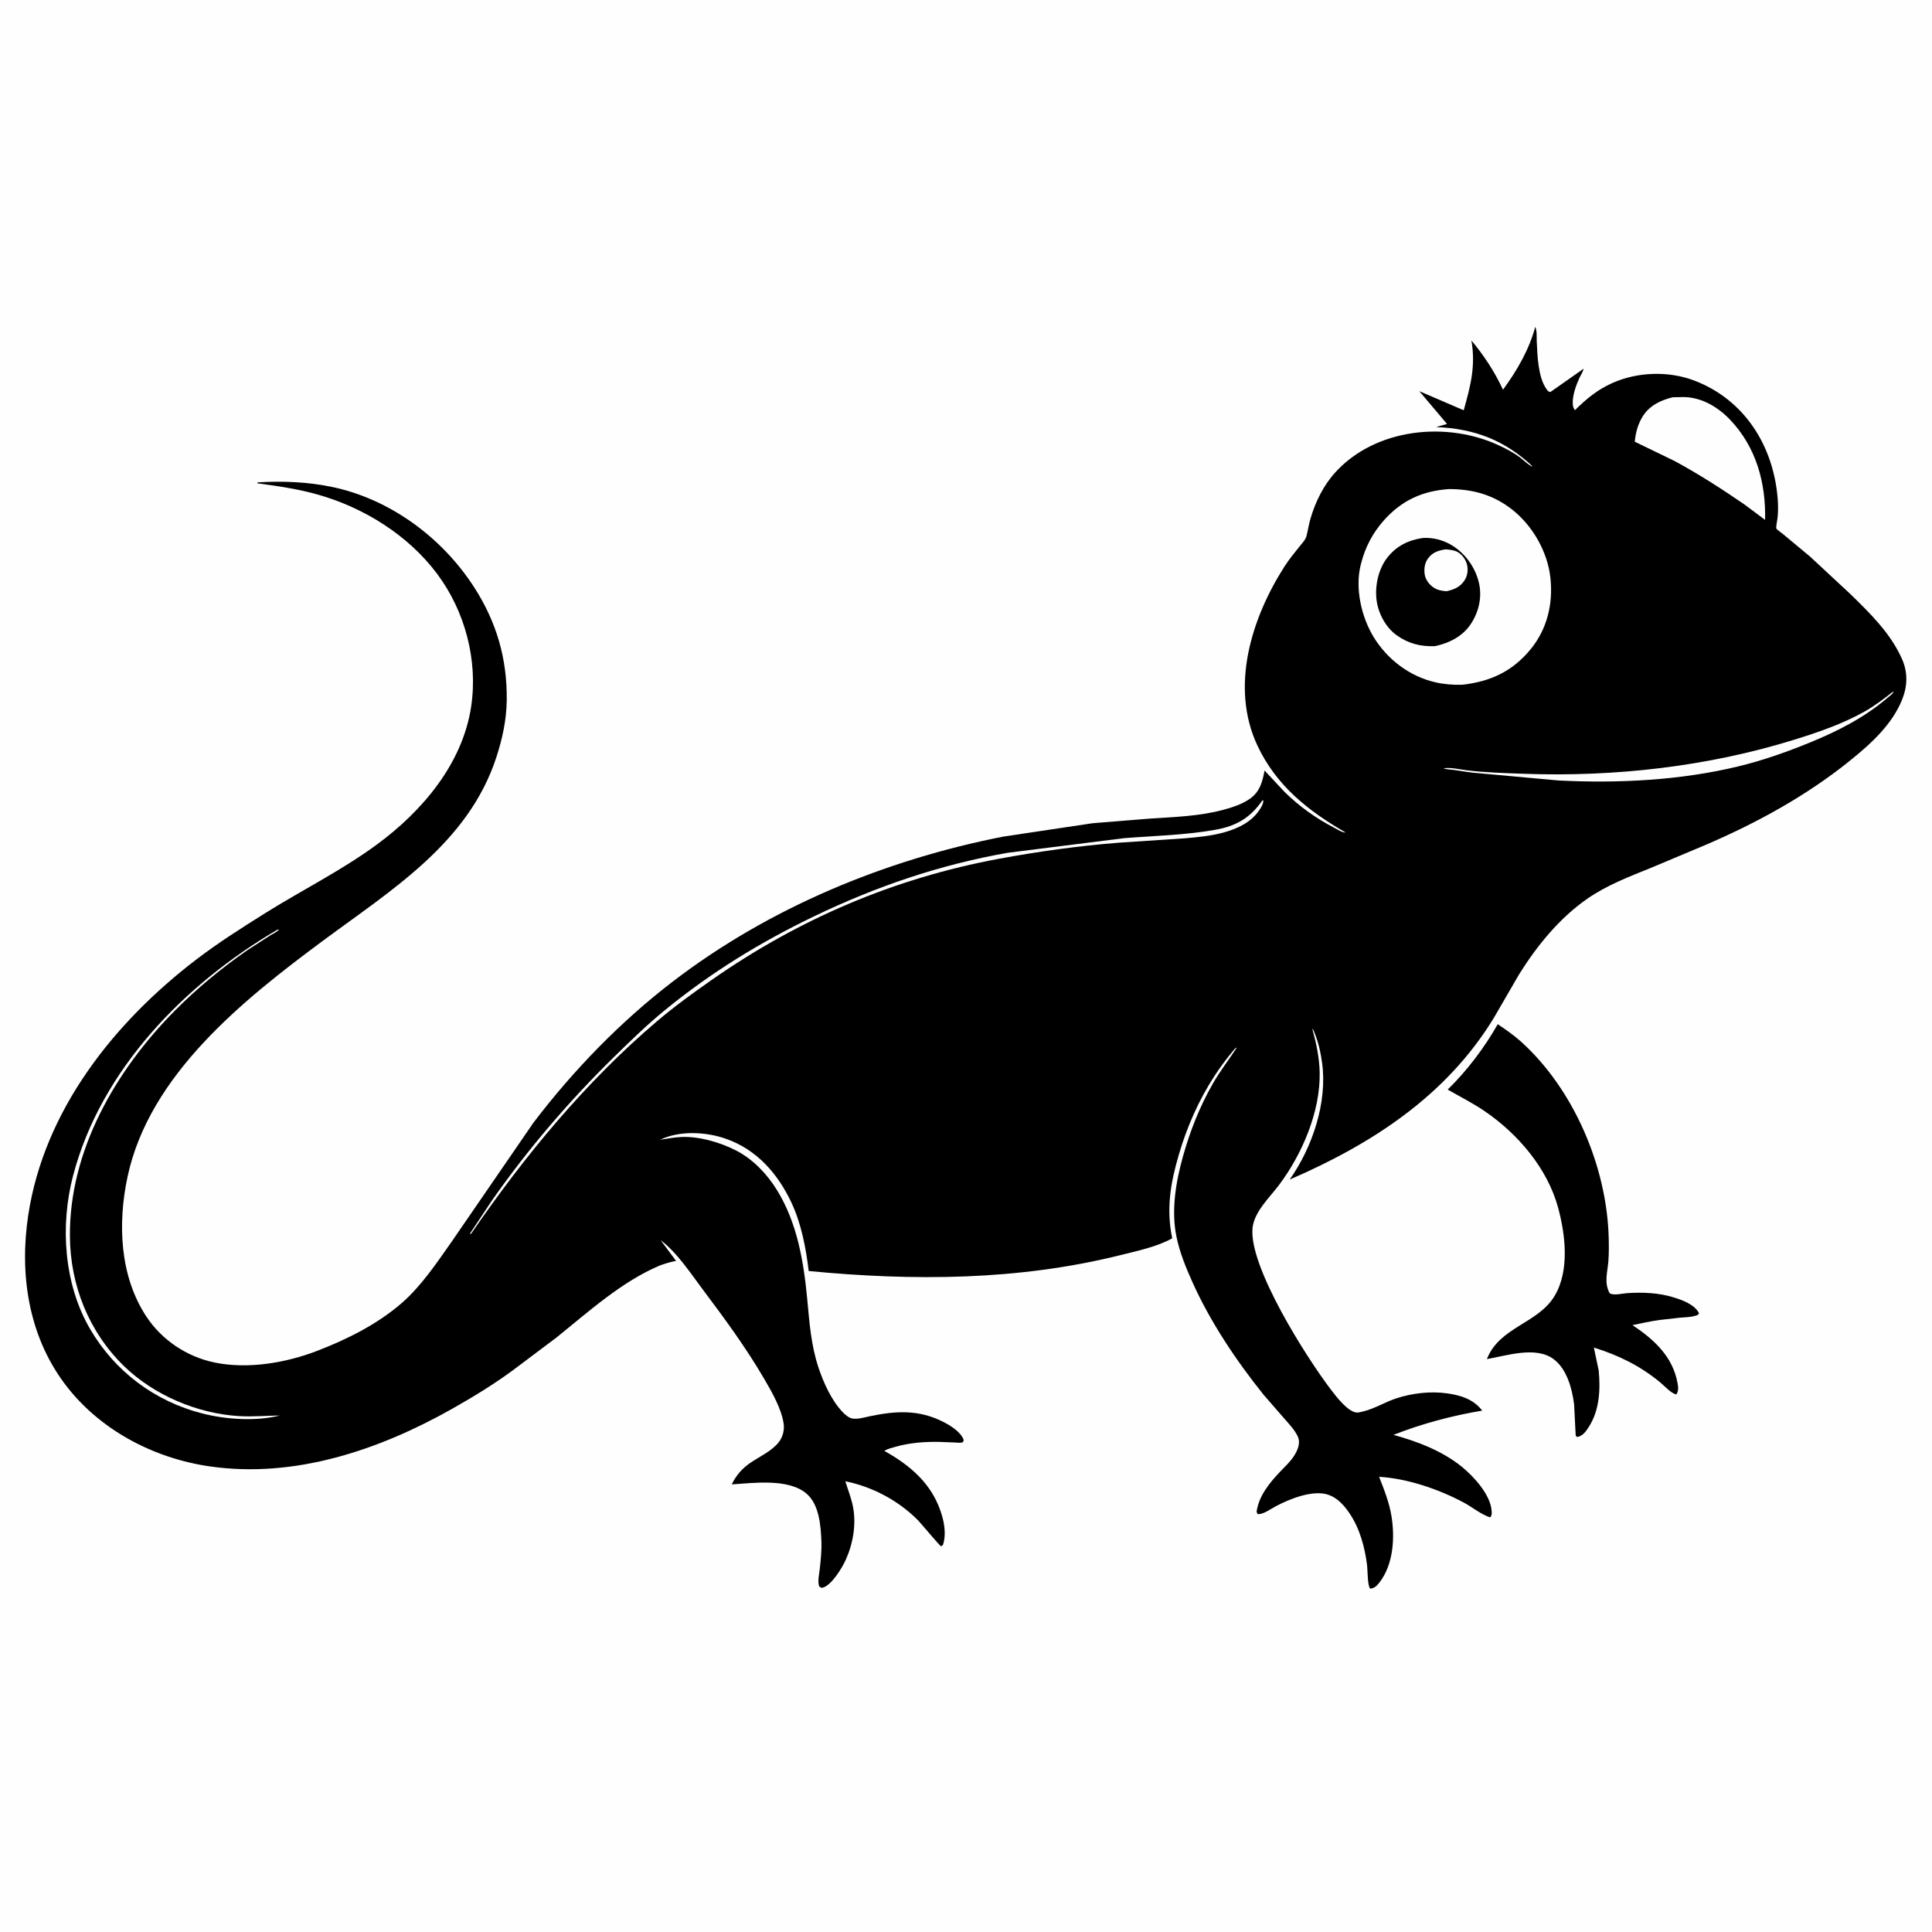 <svg version="1.1" xmlns="http://www.w3.org/2000/svg" style="display: block;" viewBox="0 0 2048 2048" width="1024" height="1024">
<path transform="translate(0,0)" fill="rgb(254,254,254)" d="M -0 -0 L 2048 0 L 2048 2048 L -0 2048 L -0 -0 z"/>
<path transform="translate(0,0)" fill="rgb(0,0,0)" d="M 1587.68 1085.69 C 1596.13 1091.46 1604.58 1097.19 1612.2 1104.05 C 1668.35 1154.6 1703.37 1236.97 1705.3 1312.16 C 1705.51 1320.38 1705.57 1328.79 1704.93 1337 C 1704 1349.03 1700.21 1359.51 1706.26 1370.82 C 1710.4 1373.65 1719.8 1371.1 1724.96 1370.77 C 1741.37 1369.72 1758.16 1370.36 1773.98 1375.24 C 1783.55 1378.19 1796.12 1382.7 1801.01 1392 L 1799.93 1393.81 C 1793.88 1396.27 1787.3 1396.28 1780.86 1396.79 L 1759.33 1399.23 C 1749.64 1400.55 1740.07 1402.67 1730.51 1404.7 C 1753.26 1419.84 1773.02 1437.83 1778.21 1465.83 C 1779.04 1470.26 1779.6 1474.35 1777 1478.12 C 1771.87 1477.44 1764.32 1469.07 1760.1 1465.58 C 1738.8 1447.9 1715.87 1436.68 1689.58 1428.49 L 1694.68 1452.76 C 1696.63 1472.97 1695.56 1494.91 1684.23 1512.54 C 1681.11 1517.4 1677.95 1522.07 1672 1523.3 L 1670.32 1522 L 1668.62 1488.78 C 1666.58 1472.25 1660.96 1451.22 1646.99 1440.79 C 1628 1426.6 1597.13 1437.1 1576.16 1440.71 C 1589.59 1406.38 1630.46 1403.21 1648.08 1373.5 C 1663.98 1346.69 1659.4 1308.51 1651.58 1279.91 C 1640.23 1238.4 1609.08 1201.98 1574.05 1178.06 C 1561.42 1169.43 1547.84 1162.59 1534.59 1155 C 1555.05 1135.04 1573.62 1110.54 1587.68 1085.69 z"/>
<path transform="translate(0,0)" fill="rgb(0,0,0)" d="M 1627.46 346.5 C 1629.4 350.963 1628.79 357.168 1629.02 362 C 1629.74 376.942 1630.36 399.339 1639.03 411.977 C 1640.58 414.236 1640.76 415.034 1643.5 415.563 L 1678.61 390.901 C 1678.28 393.768 1675.54 397.816 1674.29 400.52 C 1670.95 407.784 1667.77 416.578 1667.24 424.59 C 1667 428.237 1667.16 431.945 1669.5 434.784 C 1681.7 422.705 1693.29 413.145 1709.03 406.08 C 1735.72 394.098 1768.96 392.997 1796.36 403.539 C 1849.83 424.113 1880.11 473.285 1884.45 528.964 C 1884.95 535.483 1884.95 541.807 1884.37 548.321 C 1884.15 550.771 1882.43 558.335 1883.03 560.303 C 1883.3 561.179 1889.2 565.428 1890.48 566.494 L 1918.77 590.037 L 1961.27 629.542 C 1982.32 650.045 2004.38 671.538 2016.34 698.881 C 2022.45 712.855 2022.06 727.193 2016.48 741.224 C 2005.78 768.156 1983.18 788.433 1961.18 806.215 C 1915 843.534 1861.92 872.542 1807.46 895.866 L 1750.68 919.709 C 1727.07 929.315 1703.58 938.109 1682.49 952.776 C 1653.15 973.188 1629.35 1002.37 1610.52 1032.48 L 1583.5 1079.05 C 1533.19 1161.59 1454.13 1212.83 1367.12 1250.38 C 1391.22 1216.17 1407.27 1168.52 1401.46 1126.54 C 1400.02 1116.15 1397.87 1105.98 1393.96 1096.21 C 1393.26 1094.45 1392.55 1091.6 1391.1 1090.5 C 1395.29 1105.78 1398.66 1121.36 1398.92 1137.27 C 1399.59 1178.64 1380.31 1223.53 1355.8 1256.16 C 1345.87 1269.38 1329.74 1284.33 1327.79 1301.3 C 1323.14 1341.96 1385.25 1439.58 1410.82 1473.04 C 1416.33 1480.25 1428.44 1496.34 1438.09 1497.37 C 1439.99 1497.58 1443.99 1496.43 1446 1495.92 C 1457.76 1492.9 1468.51 1486.11 1480.1 1482.33 C 1497.17 1476.76 1516.19 1474.54 1534 1477.02 C 1548.53 1479.05 1562.02 1483.27 1571.22 1495.32 C 1539.23 1500.6 1507.31 1509.21 1477.08 1521.03 C 1502.47 1527.91 1529.06 1538.13 1549.65 1554.88 C 1562.26 1565.13 1580.3 1584.7 1581.22 1602 C 1581.37 1604.77 1581.47 1606.42 1579.61 1608.5 C 1570.21 1605.52 1560.73 1597.64 1551.92 1592.92 C 1525.28 1578.66 1492.19 1567.3 1461.89 1565.47 C 1467.27 1579.13 1472.74 1592.85 1475.07 1607.44 C 1478.73 1630.31 1477.06 1658.21 1462.44 1677.3 C 1459.6 1681 1457.23 1683.46 1452.5 1684.04 C 1449.51 1681.01 1449.82 1664.53 1449.19 1659.47 C 1446.75 1640.02 1441.52 1620.32 1430.38 1603.93 C 1424.9 1595.88 1417.86 1587.96 1408.44 1584.63 C 1391.93 1578.78 1367.03 1588.95 1352.49 1596.65 C 1347.71 1599.18 1338.42 1605.96 1333 1604.91 L 1332.06 1602.5 C 1334.35 1585.97 1345.34 1572.37 1356.45 1560.62 C 1361.65 1555.13 1367.77 1549.59 1371.81 1543.19 C 1375.73 1536.97 1378.95 1529.49 1375.51 1522.31 C 1372.45 1515.93 1366.74 1509.78 1362.08 1504.49 L 1339.53 1478.59 C 1310.38 1442.28 1283.17 1401.65 1264.03 1359.13 C 1257.07 1343.65 1250.55 1327.71 1247.11 1311.02 C 1241.37 1283.15 1246.39 1253.05 1253.94 1226.03 C 1261.5 1198.98 1271.49 1173.61 1285.39 1149.17 C 1293.16 1135.52 1302.55 1123.55 1311.08 1110.5 C 1308.95 1111.06 1307.52 1113.55 1306.11 1115.23 C 1299.4 1123.21 1293.29 1131.59 1287.57 1140.31 C 1270.78 1165.95 1258.22 1194.55 1249.62 1223.92 C 1240.75 1254.22 1236.11 1281.33 1242.59 1312.63 C 1227.16 1321.51 1204.67 1326.25 1187.45 1330.54 C 1079.23 1357.54 967.616 1357.95 857.249 1347.33 C 854.338 1322.93 849.367 1296.82 838.792 1274.46 C 824.359 1243.95 802.118 1218.6 769.608 1207.17 C 748.461 1199.73 720.374 1198.21 699.789 1208.2 C 707.144 1207.09 715.081 1205.53 722.5 1205.24 C 741.399 1204.52 763.367 1210.93 780.039 1219.45 C 798.006 1228.64 812.81 1244.13 823.356 1261.11 C 845.087 1296.09 851.966 1337.21 855.743 1377.61 C 858.019 1401.94 859.764 1425.85 867.485 1449.25 C 872.837 1465.46 881.398 1484.65 893.433 1497.04 C 895.872 1499.55 899.481 1502.75 902.993 1503.56 C 908.533 1504.83 916.001 1502.56 921.487 1501.4 C 949.463 1495.47 974.062 1493.97 1000.28 1507.43 C 1007.67 1511.22 1018.83 1518.17 1021.5 1526.41 C 1021.23 1527.5 1021.4 1528.45 1020.26 1528.93 C 1018.14 1529.83 1014.92 1529.21 1012.65 1529.12 L 996.054 1528.49 C 980.731 1528.12 964.153 1529.39 949.404 1533.62 C 945.447 1534.75 940.964 1535.78 937.47 1537.97 C 960.378 1550.91 980.77 1566.71 992.532 1590.93 C 998.963 1604.17 1004.5 1623.41 999.5 1637.84 C 998.833 1638.23 998.268 1638.93 997.5 1639.01 C 996.476 1639.11 975.844 1614.28 972.922 1611.35 C 952.052 1590.48 924.91 1576.05 896.073 1570.18 C 898.791 1579.07 902.407 1587.98 904.189 1597.1 C 907.838 1615.79 904.286 1636.28 896.525 1653.49 C 892.639 1662.1 881.647 1680.24 872.254 1682.97 C 870.59 1683.46 869.908 1682.59 868.5 1681.83 C 866.364 1676.93 868.431 1668.4 869.008 1663.05 C 870.07 1653.21 871.106 1643.34 870.707 1633.42 C 870.05 1617.11 868.342 1594.98 855.171 1583.5 C 836.16 1566.92 798.87 1572 775.698 1573.53 C 780.22 1564.02 786.789 1556.52 795.465 1550.62 C 805.387 1543.86 817.526 1538.58 825.227 1529.15 C 829.717 1523.65 831.73 1516 830.681 1509 C 828.264 1492.86 817.926 1475.03 809.824 1461.19 C 790.693 1428.51 768.28 1397.9 745.535 1367.69 C 732.226 1350.01 717.949 1327.94 700.258 1314.61 L 716.659 1336.59 C 710.763 1337.66 705.373 1339.39 699.722 1341.34 C 658.711 1358.68 624.091 1390.37 589.731 1417.94 L 547.73 1449.51 C 526.254 1465.77 502.344 1480.41 478.905 1493.61 C 401.537 1537.18 312.505 1567.27 222.83 1554.5 C 162.71 1545.94 104.684 1515.44 68.131 1466.26 C 29.976 1414.93 20.522 1350.26 29.925 1288.19 C 46.782 1176.91 121.019 1083.57 208.224 1017.01 C 231.409 999.314 256.075 983.67 280.766 968.192 C 320.189 943.481 362.029 922.818 399.646 895.139 C 447.593 859.86 490.413 809.546 499.46 748.861 C 506.783 699.735 492.924 647.658 463.155 608 C 432.576 567.264 386.063 538.277 337.313 524.392 C 315.806 518.267 294.723 515.312 272.679 512.265 L 273 511.33 C 299.288 509.77 325.665 510.734 351.5 516.078 C 413.297 528.861 468.463 569.641 502.494 622.321 C 526.374 659.289 537.681 698.257 537.162 742.175 C 536.914 763.101 532.57 783.066 526.096 802.895 C 496.476 893.615 414.887 943.422 342.388 997.182 C 258.046 1059.72 158.397 1139.07 135.239 1247.22 C 124.684 1296.52 126.679 1352.32 155.077 1395.5 C 171.56 1420.56 198.097 1438.24 227.492 1444.33 C 262.578 1451.59 302.937 1444.77 336 1432.05 C 367.598 1419.9 399.685 1403.93 425.464 1381.64 C 446.272 1363.64 462.404 1339.49 478.199 1317.08 L 565.479 1190.11 C 607.804 1134.45 657.99 1082.7 713.505 1040.23 C 815.402 962.263 937.735 911.573 1063.24 886.883 L 1158.21 872.659 L 1218.5 867.775 C 1244.67 866.053 1270.87 865.29 1296.38 858.55 C 1305.89 856.035 1316.77 852.48 1324.87 846.776 C 1335.52 839.282 1338.26 828.807 1340.48 816.799 L 1361.81 839.583 C 1377.61 855.094 1395.07 867.449 1414.69 877.672 C 1418.17 879.489 1422.57 882.545 1426.46 882.5 C 1386.69 859.652 1352.68 832.607 1332.88 790.253 C 1303.74 727.899 1326.58 655.321 1361.57 600.549 C 1366.31 593.124 1371.93 586.359 1377.4 579.467 C 1379.9 576.317 1383.9 572.253 1384.89 568.388 C 1386.44 562.329 1387.33 556.109 1389.08 550.06 C 1394.27 532.192 1402.92 514.532 1415.51 500.706 C 1458.04 453.966 1533.53 446.124 1589.26 472.297 C 1596.79 475.834 1604.35 479.776 1611.05 484.732 C 1613.66 486.663 1622.07 494.614 1624.69 494.5 C 1595.04 466.519 1562.86 454.362 1522.29 452.694 L 1533.9 449.399 L 1504.5 414.634 L 1551.6 434.911 C 1558.91 408.816 1564.39 388.16 1559.77 360.863 C 1573.28 377.169 1584.3 393.907 1593.24 413.126 C 1608.23 392.57 1620.7 371.164 1627.46 346.5 z"/>
<path transform="translate(0,0)" fill="rgb(254,254,254)" d="M 294.11 985.5 L 295.603 985.322 C 294.303 987.609 288.818 990.085 286.488 991.54 L 262.39 1007.13 C 235.27 1025.86 208.693 1047.79 185.5 1071.18 C 122.698 1134.5 73.255 1219.65 74.102 1310.9 C 74.582 1362.62 94.195 1411.93 131.54 1448.21 C 163.178 1478.94 208.979 1498.34 252.914 1501.1 C 267.656 1502.03 282.293 1500.65 297 1500.48 L 296.5 1500.53 C 271.08 1506.84 239.677 1504.77 214.418 1498.32 C 164.01 1485.45 121.717 1453.7 95.499 1408.81 C 67.657 1361.14 63.606 1299.09 77.477 1246.23 C 106.979 1133.81 195.969 1042.88 294.11 985.5 z"/>
<path transform="translate(0,0)" fill="rgb(254,254,254)" d="M 2006.28 733.5 L 2007.19 733.198 C 2006.54 735.61 2003.53 737.397 2001.62 739.047 C 1976.78 760.508 1947.96 775.142 1917.73 787.46 C 1893.73 797.238 1868.37 806.16 1843.18 812.283 C 1781.55 827.26 1715.17 830.541 1651.96 827.332 L 1561.1 819.06 C 1552.06 818.054 1543.29 816.131 1534.2 815.463 L 1530 814.579 C 1535.83 812.959 1548.26 815.735 1554.46 816.496 C 1574.81 818.992 1595.53 819.525 1616 820.253 C 1712.03 823.67 1810.1 812.619 1902 784.124 C 1927.39 776.25 1953.12 767.39 1976.39 754.358 C 1987.01 748.408 1996.71 740.982 2006.28 733.5 z"/>
<path transform="translate(0,0)" fill="rgb(254,254,254)" d="M 1338.14 848.5 L 1339.16 848.495 C 1339.33 852.014 1336.92 855.747 1335.03 858.592 C 1326.42 871.583 1311.94 878.397 1297.36 882.42 C 1283.69 886.19 1269.33 887.492 1255.25 888.704 L 1185.86 893.285 C 1143.38 896.693 1100.94 902.55 1059.04 910.321 C 947.59 930.994 846.68 974.24 754 1039.06 C 734.061 1053 714.681 1067.06 696.126 1082.83 C 620.329 1147.24 555.605 1225.87 499.5 1307.64 C 498.757 1307.99 499.243 1307.82 497.983 1307.94 L 521.655 1272.35 C 559.686 1217.98 603.29 1167.14 650.637 1120.69 C 668.159 1103.51 685.905 1086.25 704.92 1070.71 C 753.855 1030.71 806.122 998.695 863.021 971.319 C 928.977 939.586 996.034 916.697 1068.25 903.98 L 1191.45 888.502 C 1223.68 885.959 1256.46 885.295 1288.33 879.603 C 1310.51 875.642 1325.28 867.018 1338.14 848.5 z"/>
<path transform="translate(0,0)" fill="rgb(254,254,254)" d="M 1773.12 421.121 L 1785.1 420.888 C 1804.11 421.296 1821.26 431.553 1834.1 445.072 C 1861.71 474.137 1871.95 511.862 1871.08 551.117 L 1849.42 534.935 C 1825.3 518.363 1800.73 502.499 1774.94 488.603 L 1732.92 468.243 C 1733.89 458.688 1735.94 450.618 1740.81 442.273 C 1747.83 430.225 1760.04 424.311 1773.12 421.121 z"/>
<path transform="translate(0,0)" fill="rgb(254,254,254)" d="M 1536.38 518.433 C 1561.64 518.545 1583.34 524.613 1603.36 540.503 C 1624.92 557.602 1640.52 585.124 1643.5 612.507 C 1646.44 639.476 1640.31 666.116 1623.15 687.457 C 1603.83 711.495 1580.04 722.562 1549.85 725.881 C 1540.35 726.161 1530.52 725.336 1521.25 723.189 C 1494.14 716.908 1470.63 698.995 1456.21 675.433 C 1443.07 653.956 1436.22 623.614 1442.41 598.797 L 1442.89 597 C 1447.19 580.1 1455.03 565.158 1466.59 552.035 C 1485.55 530.491 1508.03 520.212 1536.38 518.433 z"/>
<path transform="translate(0,0)" fill="rgb(0,0,0)" d="M 1508.06 570.307 C 1518.69 569.517 1529.96 572.475 1539 577.989 C 1553.33 586.727 1563.89 601.422 1567.71 617.782 C 1571.19 632.676 1567.75 648.216 1559.47 660.957 C 1550.65 674.546 1536.46 681.646 1521.11 684.974 C 1506 685.507 1493.12 682.352 1480.63 673.46 C 1469.13 665.278 1461.38 650.864 1459.34 637.022 C 1457.13 621.931 1460.93 603.596 1470.4 591.359 C 1480.02 578.919 1492.67 572.593 1508.06 570.307 z"/>
<path transform="translate(0,0)" fill="rgb(254,254,254)" d="M 1532.41 582.315 C 1536.61 582.693 1541.61 583.102 1545.34 585.266 C 1549.92 587.93 1553.51 592.914 1554.94 597.97 C 1556.54 603.638 1555.74 610.007 1552.59 615.011 C 1548.09 622.163 1541.29 625.099 1533.33 626.716 C 1528.41 626.31 1524.24 625.754 1520 623.028 C 1515.38 620.057 1511.4 614.969 1510.36 609.5 C 1509.33 603.999 1510.04 597.409 1513.26 592.7 C 1518.14 585.563 1524.25 583.634 1532.41 582.315 z"/>
</svg>